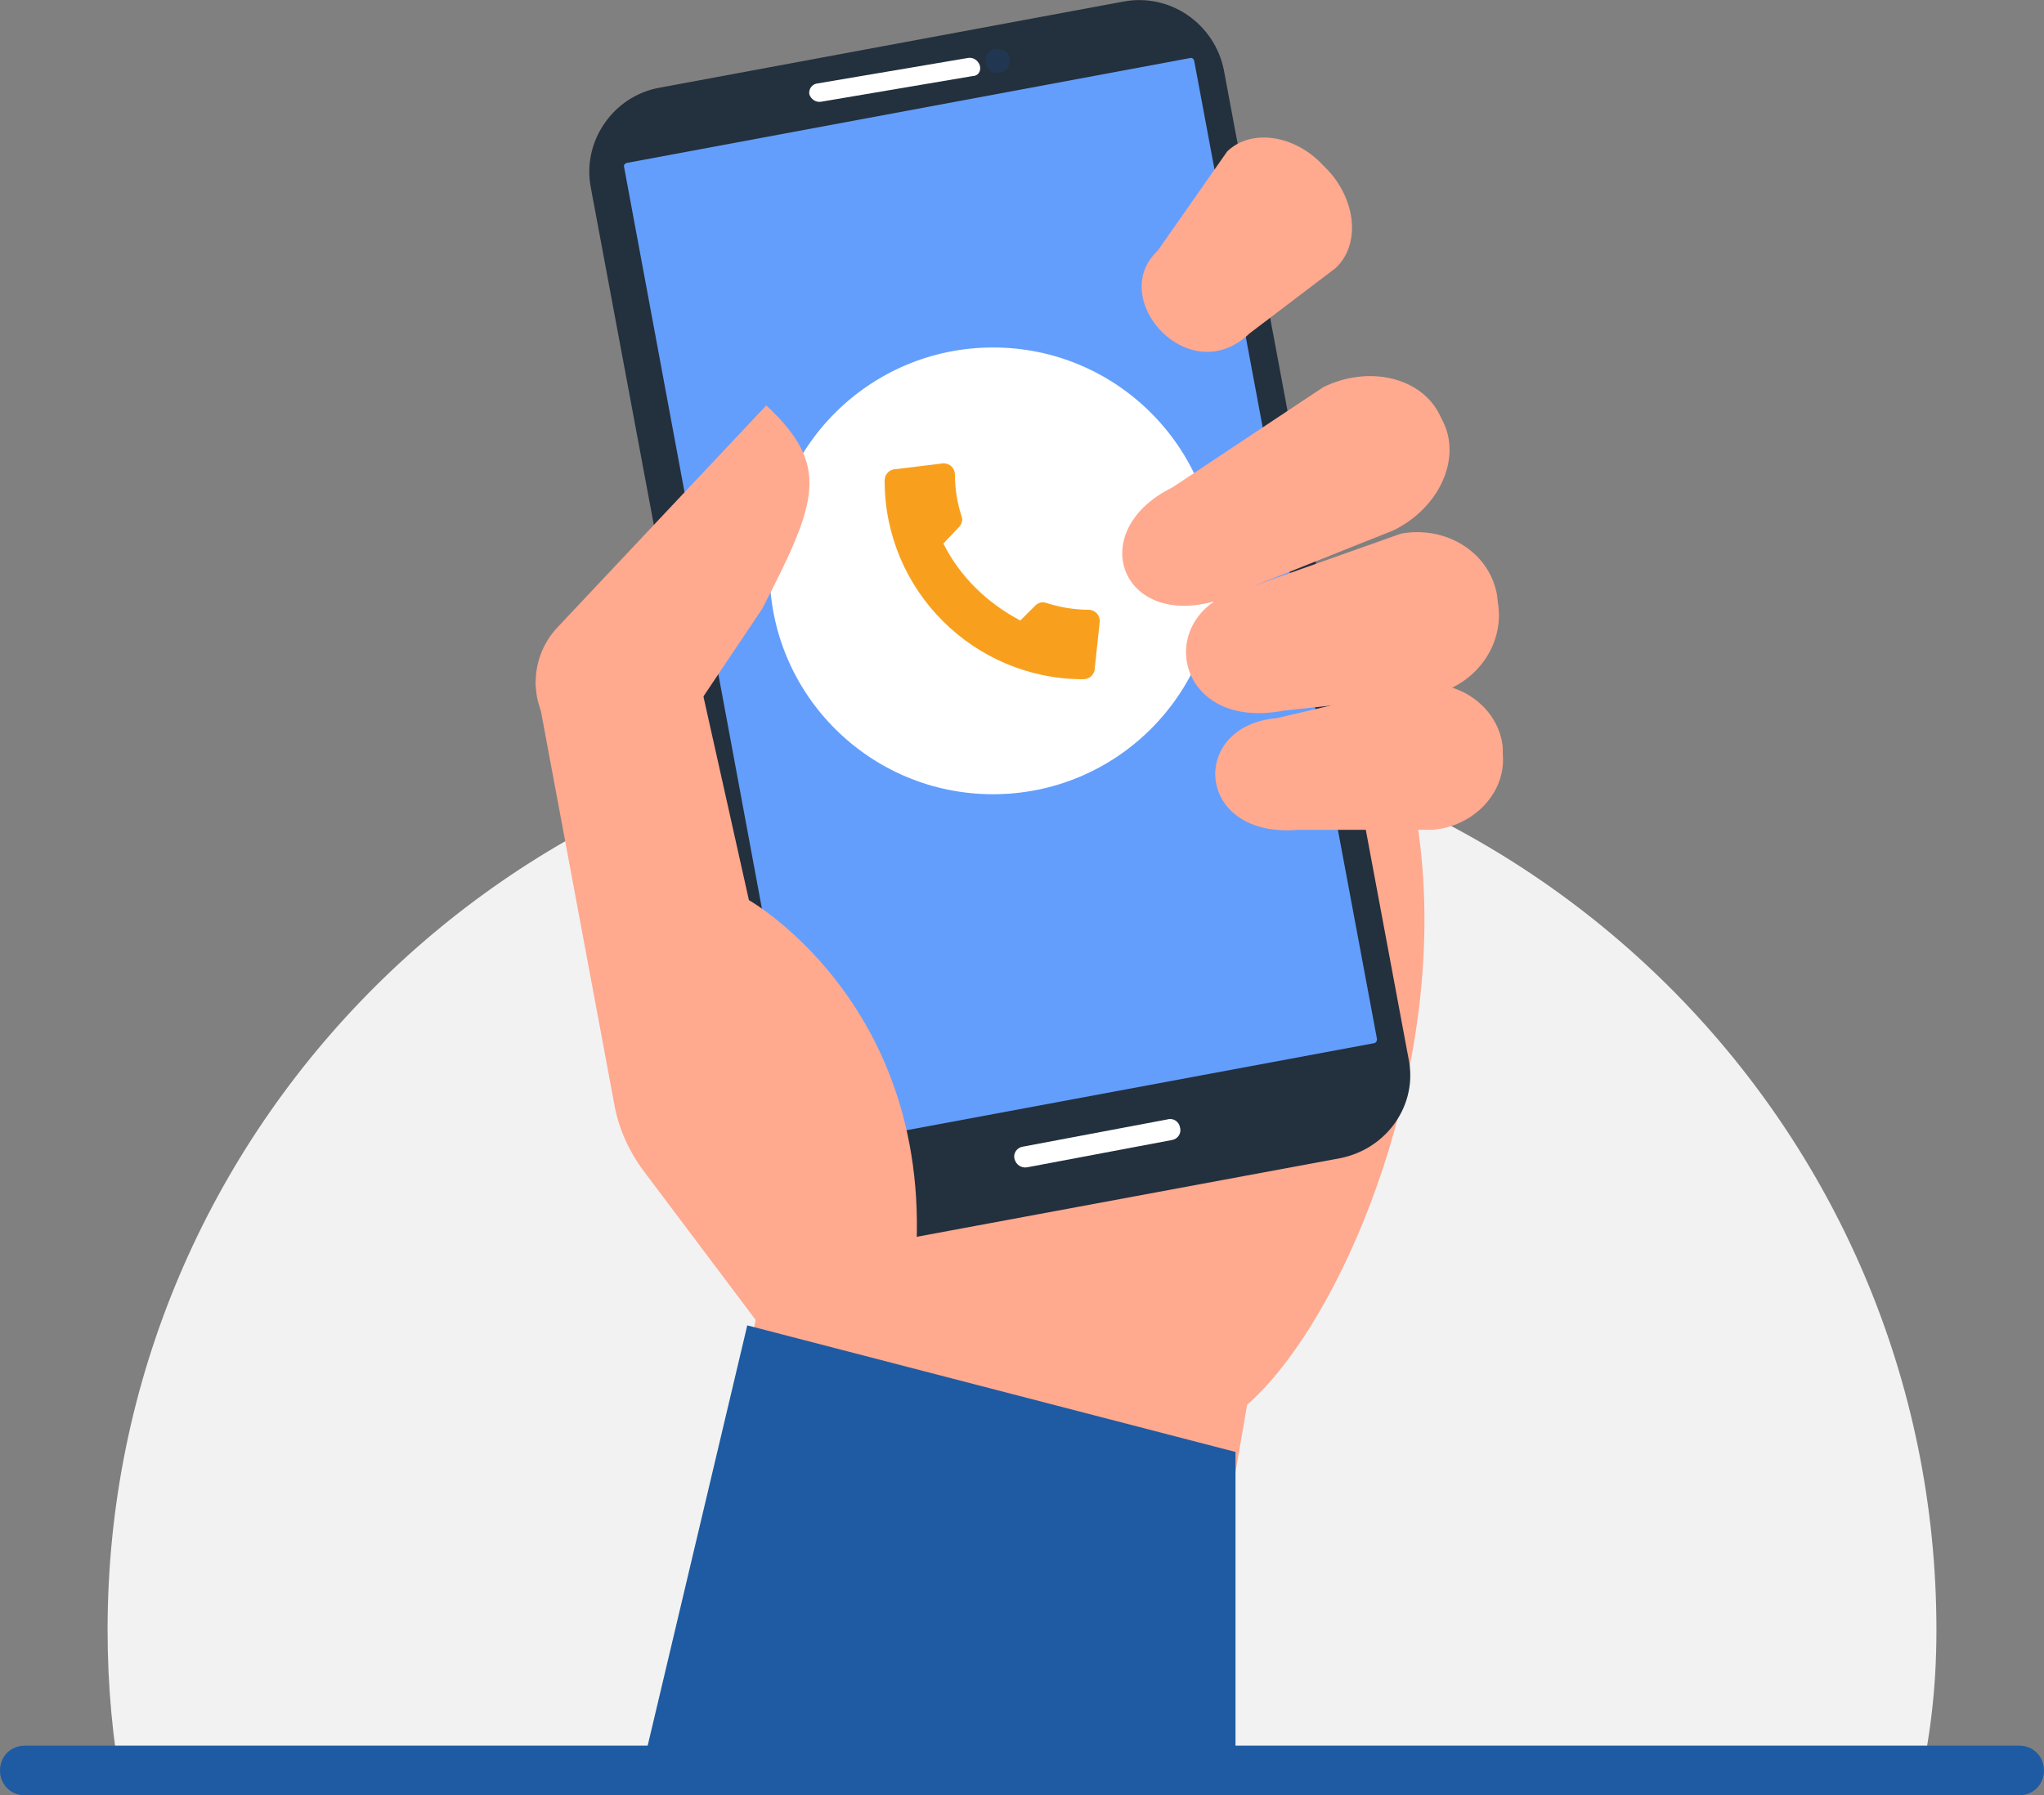 <?xml version="1.0" encoding="utf-8"?>
<!-- Generator: Adobe Illustrator 25.2.1, SVG Export Plug-In . SVG Version: 6.00 Build 0)  -->
<svg version="1.1" id="Layer_1" xmlns="http://www.w3.org/2000/svg" xmlns:xlink="http://www.w3.org/1999/xlink" x="0px" y="0px"
	 viewBox="0 0 247 217" style="enable-background:new 0 0 247 217;" xml:space="preserve">
<rect x="0" y="0" width="247" height="217" fill="#808080" stroke="none"/>
<style type="text/css">
	.st0{fill:#F2F2F2;}
	.st1{fill:#FFA98F;}
	.st2{fill:#C8C8C8;}
	.st3{fill:#FFFFFF;}
	.st4{fill:#23303D;}
	.st5{fill:#639EFC;}
	.st6{fill:#F8A01E;}
	.st7{fill:#213650;}
	.st8{fill:#1E5BA3;}
</style>
<path class="st0" d="M14.8,216.7c-1.2-6.4-1.8-13-1.8-19.7c0-60.8,49.5-110,110.5-110S234,136.2,234,197c0,7.5-0.8,12.9-2.2,20
	L14.8,216.7z"/>
<path class="st1" d="M84.2,194.4l62.1,1l4.4-25.6c11.8-10.3,25.5-42.9,20.3-71.8L100,117L84.2,194.4z"/>
<path class="st2" d="M108.5,134l1.1-0.4l-0.1-0.2l-1.1,0.4L108.5,134z"/>
<path class="st3" d="M133.6,129.2l-8.4,1.6l0,0.1l8.4-1.6L133.6,129.2z"/>
<path class="st3" d="M128.7,103.2l-8.4,1.6l4.9,26.1l8.4-1.6L128.7,103.2z"/>
<path class="st3" d="M84.1,44.3l-0.4,0.1L88,67.9l0.4-0.1L84.1,44.3z"/>
<path class="st2" d="M138.7,128.7l23.4-4.7v0.1l-23.6,4.6L138.7,128.7z"/>
<path class="st4" d="M161.9,140l-56,10.4c-5.7,1.1-11.1-2.7-12.2-8.3L71.4,22.7c-1.1-5.6,2.7-11.1,8.3-12.1l56-10.4
	c5.7-1.1,11.1,2.7,12.2,8.3l22.3,119.4C171.4,133.5,167.6,138.9,161.9,140z"/>
<path class="st5" d="M166,126.1l-68.2,12.7c-0.2,0-0.3-0.1-0.4-0.3L75.4,20.1c0-0.2,0.1-0.3,0.3-0.4l68.2-12.7
	c0.2,0,0.3,0.1,0.4,0.3l22.1,118.3C166.4,125.9,166.2,126.1,166,126.1z"/>
<circle class="st3" cx="120" cy="69" r="27"/>
<path class="st6" d="M114,65.7c2,4,5.3,7.2,9.3,9.3l1.8-1.8c0.4-0.4,0.9-0.5,1.4-0.3c1.6,0.5,3.3,0.8,5,0.8c0.8,0,1.4,0.6,1.4,1.4
	l-0.6,5.6c0,0.8-0.6,1.4-1.4,1.4c-13.2,0-24-10.7-24-24c0-0.8,0.6-1.4,1.4-1.4L114,56c0.8,0,1.4,0.6,1.4,1.4c0,1.8,0.3,3.5,0.8,5
	c0.2,0.5,0,1-0.4,1.4L114,65.7z"/>
<path class="st3" d="M117.5,9.2l-18.3,3.1c-0.6,0.1-1.2-0.3-1.4-0.9c-0.1-0.6,0.3-1.2,0.9-1.3l18.3-3.1c0.6-0.1,1.2,0.3,1.4,0.9
	C118.6,8.6,118.2,9.2,117.5,9.2z"/>
<path class="st7" d="M122,7.1c0.2,0.8-0.4,1.6-1.2,1.7c-0.8,0.2-1.6-0.4-1.7-1.2c-0.2-0.8,0.4-1.6,1.2-1.7
	C121.1,5.8,121.9,6.3,122,7.1z"/>
<path class="st3" d="M124.1,141.1l17.5-3.3c0.7-0.1,1.2-0.8,1-1.5c-0.1-0.7-0.8-1.2-1.5-1l-17.5,3.3c-0.7,0.1-1.2,0.8-1,1.5
	C122.8,140.8,123.4,141.2,124.1,141.1z"/>
<path class="st1" d="M150.1,71.4l18.3-7.3c5.5-2.7,8.2-8.6,6-13.1l-0.4-0.8c-2.2-4.6-8.6-6.1-14.1-3.4l-18.2,12.1
	C130.1,64.6,136.3,78.1,150.1,71.4z"/>
<path class="st1" d="M83.6,77.9l6.9,30.9c0,0,24.4,13.8,19.7,47.8l-9.3,15.7l-23-30.6c-1.9-2.5-3.2-5.4-3.7-8.4l-9.5-50.9L83.6,77.9
	z"/>
<path class="st1" d="M81.7,89.1l10.4-15.5c6.7-13,8.3-17.3,0.5-24.6L67.3,75.9c-3.6,3.9-3.4,10,0.5,13.6
	C71.8,93.2,78,92.9,81.7,89.1z"/>
<path class="st1" d="M155.1,85.9l17.7-1.9c5.4-1,9.1-6,8.2-11.2l-0.1-0.9c-0.9-5.1-6.1-8.4-11.6-7.4l-18.6,6.6
	C139.2,73.4,141.5,88.5,155.1,85.9z"/>
<path class="st1" d="M156.9,100.3h16.2c5-0.4,8.9-4.5,8.5-9.1l0-0.8c-0.4-4.6-4.8-8.1-9.8-7.7l-17.5,4.1
	C143.6,87.7,144.4,101.4,156.9,100.3z"/>
<path class="st1" d="M151,40.3l10.4-7.9c3-2.8,2.5-8.1-0.9-11.8l-0.6-0.6c-3.4-3.7-8.7-4.5-11.6-1.7l-8.4,12
	C133.7,36.1,143.7,47.3,151,40.3z"/>
<path class="st8" d="M90.3,160.2l59,15.3v40H77.2L90.3,160.2z"/>
<path class="st8" d="M3,211h241c1.7,0,3,1.3,3,3l0,0c0,1.7-1.3,3-3,3H3c-1.7,0-3-1.3-3-3l0,0C0,212.3,1.3,211,3,211z"/>
</svg>
